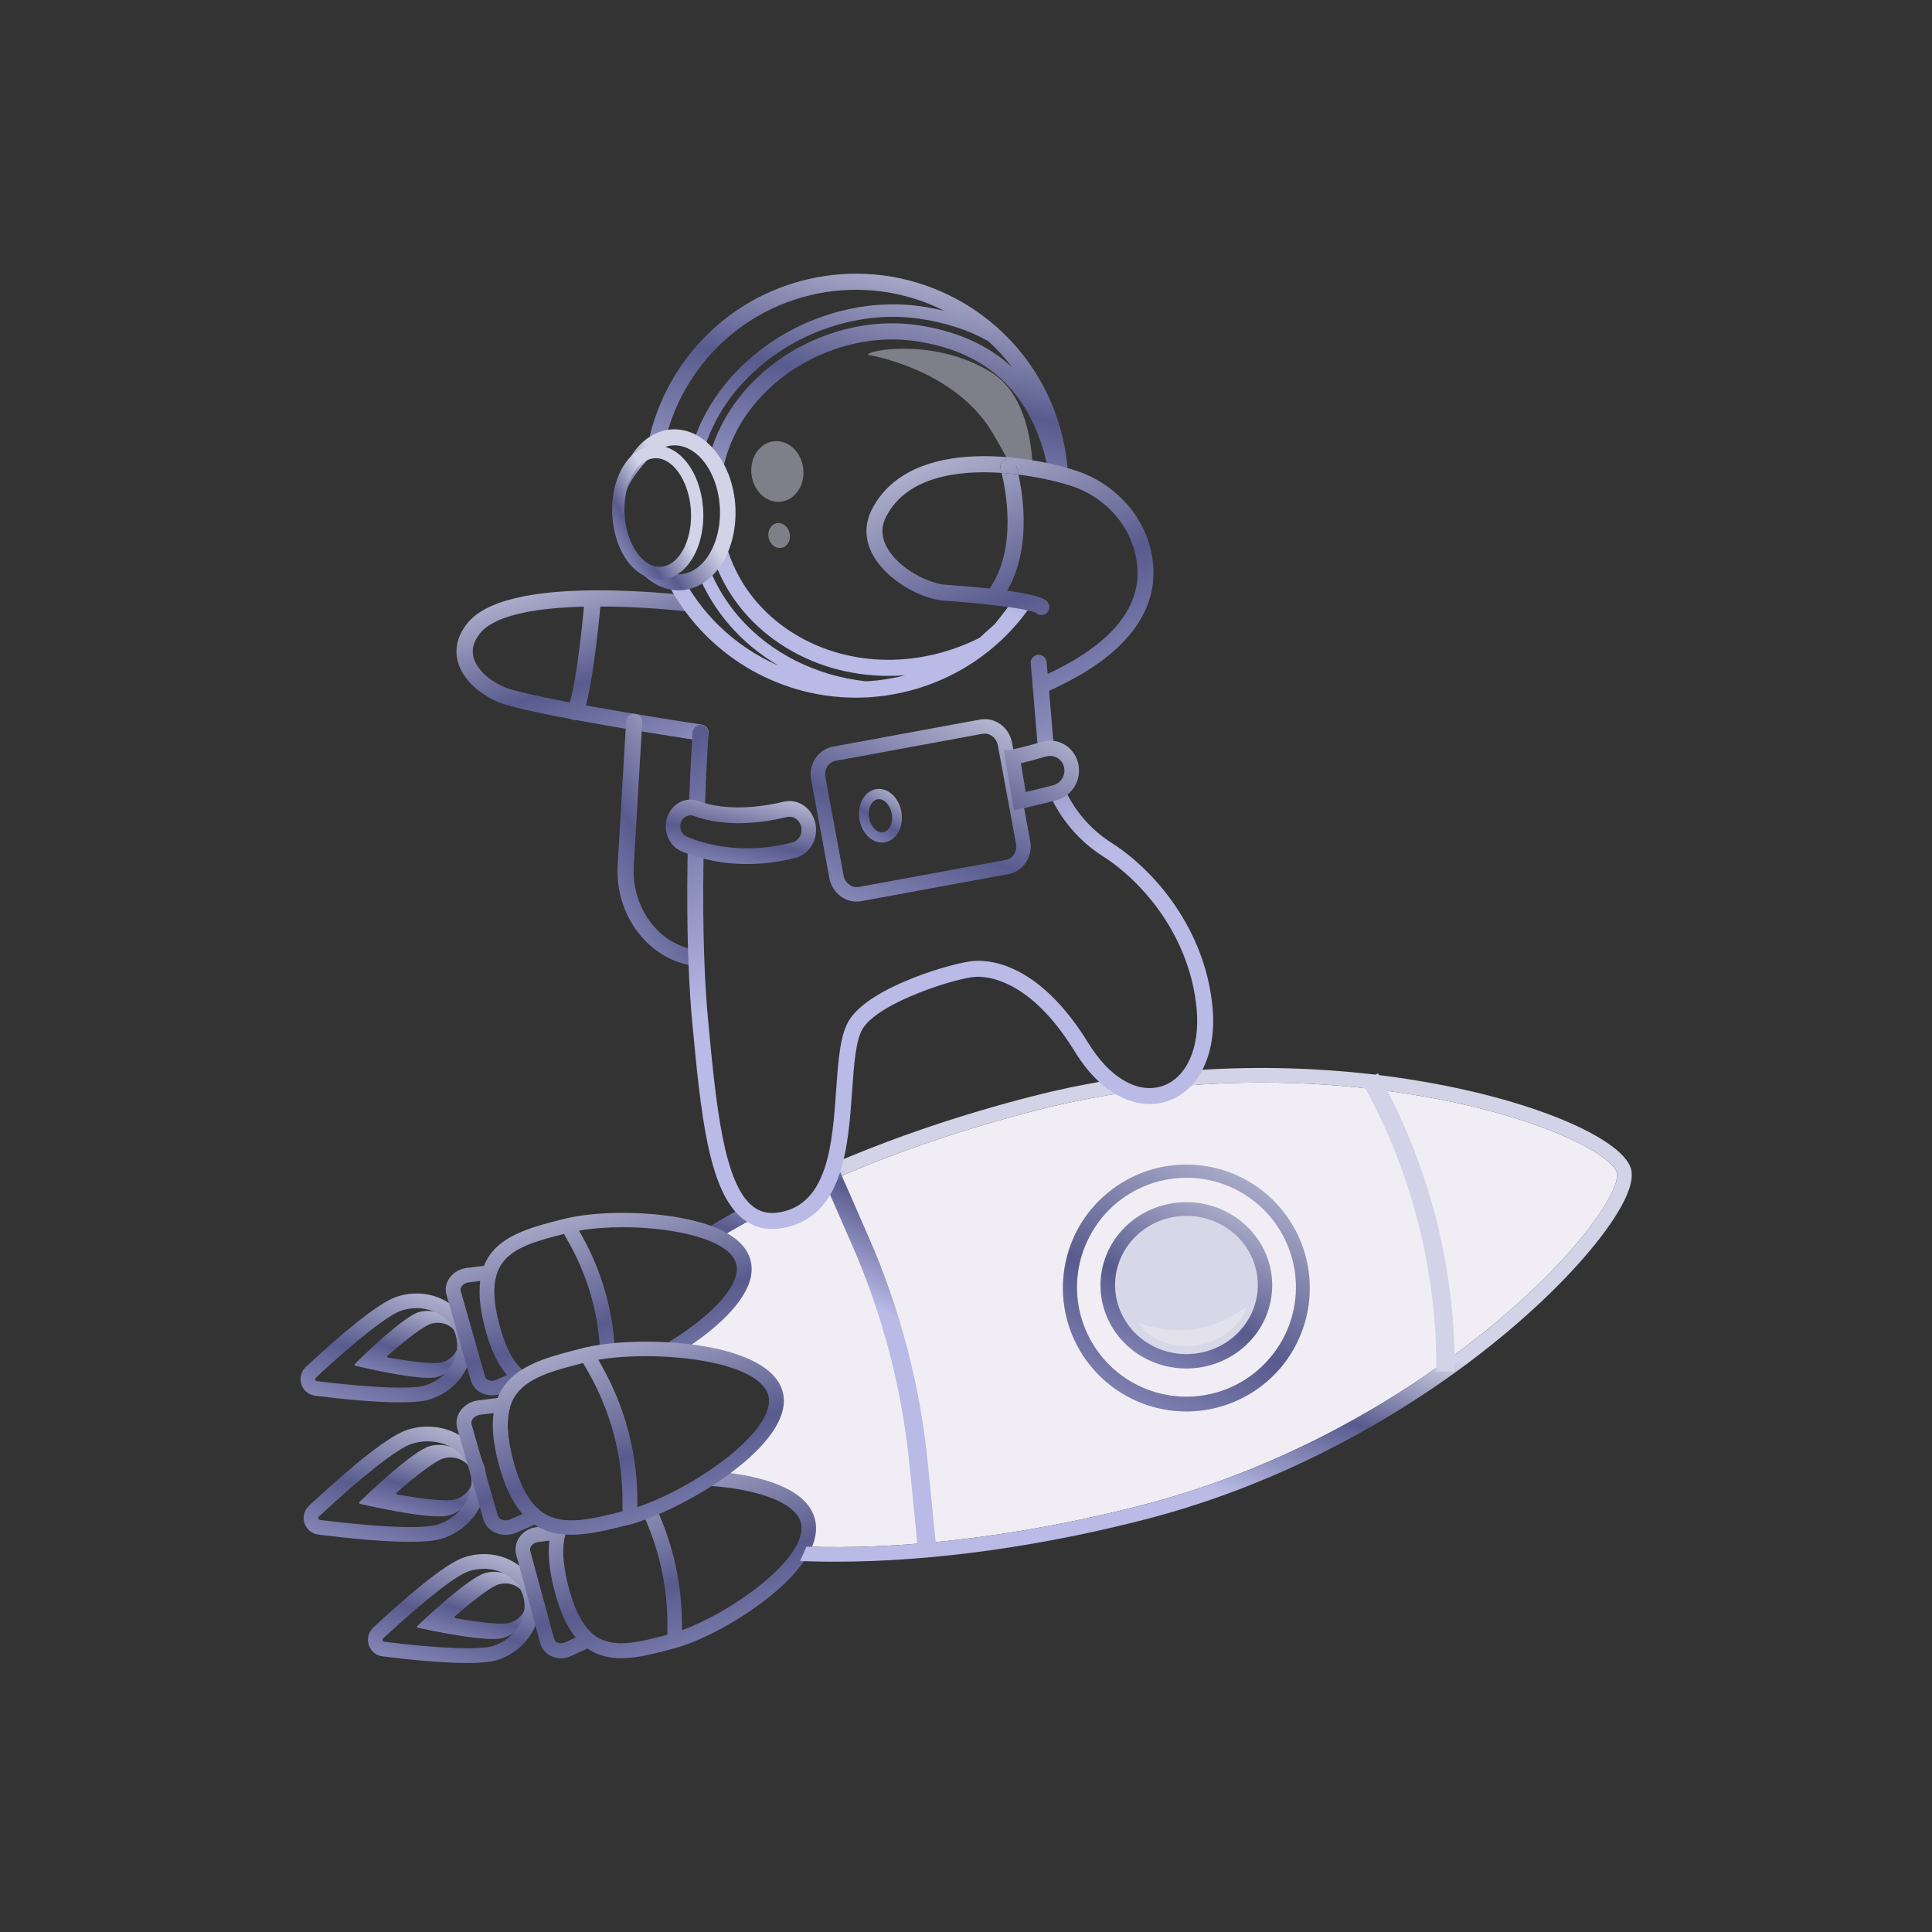 <svg width="300" height="300" viewBox="0 0 300 300" fill="none" xmlns="http://www.w3.org/2000/svg">
<rect x="0" y="0" width="300" height="300" fill="#333333" stroke="none"/>
<path fill-rule="evenodd" clip-rule="evenodd" d="M195.882 168.101C201.378 168.099 206.871 168.404 212.333 169.014C236.219 171.688 250.241 178.963 251.06 182.113C251.84 185.114 242.827 198.406 223.522 212.066C213.587 219.096 197.448 228.575 176.98 233.809C165.987 236.621 155.097 238.539 144.612 239.513C141.486 239.804 138.351 240.011 135.293 240.127C132.054 240.248 128.872 240.265 125.838 240.178C125.633 240.173 125.428 240.167 125.224 240.16V235.565L119.854 232.147L111.032 229.488L116.785 224.17L120.237 217.333L117.552 212.775L109.881 210.116L105.662 208.597L114.867 199.481L114.484 195.303L111.415 192.369C111.984 192.023 112.561 191.679 113.143 191.338C114.323 190.648 115.539 189.961 116.785 189.282L121.772 189.605L125.224 187.326L127.525 183.966C128.313 183.611 129.106 183.262 129.901 182.918C139.553 178.742 150.022 175.198 161.015 172.388C165.892 171.14 170.668 170.218 175.277 169.556L178.541 170.233L183.911 168.586C188.113 168.243 192.122 168.101 195.882 168.101Z" fill="#F0EEF4"/>
<path fill-rule="evenodd" clip-rule="evenodd" d="M77.347 244.107C76.664 244.027 75.972 244.082 75.31 244.27C72.793 244.971 66.107 251.239 64.807 252.473C64.711 252.565 64.755 252.722 64.884 252.751C66.634 253.136 75.59 255.048 78.107 254.347C78.77 254.166 79.392 253.856 79.936 253.433C80.479 253.011 80.934 252.485 81.274 251.886C81.614 251.287 81.832 250.626 81.917 249.942C82.001 249.258 81.95 248.564 81.765 247.9C81.581 247.237 81.267 246.616 80.843 246.073C80.418 245.531 79.891 245.078 79.291 244.741C78.691 244.403 78.03 244.188 77.347 244.107ZM81.577 248.092C81.118 246.439 79.271 245.51 77.451 246.017C75.871 246.457 71.703 250.05 70.636 250.987C70.532 251.078 70.579 251.245 70.715 251.269C72.112 251.519 77.532 252.442 79.113 252.002C80.933 251.496 82.036 249.745 81.577 248.092Z" fill="url(#paint0_linear_933_97858)"/>
<path d="M72.561 258.23C74.554 258.23 76.215 258.094 77.261 257.756C79.557 257.013 81.457 255.497 82.611 253.485C83.787 251.438 84.052 249.126 83.358 246.975C82.665 244.824 81.099 243.105 78.95 242.132C76.839 241.178 74.412 241.062 72.117 241.805C69.056 242.795 62.731 248.286 57.963 252.717C57.601 253.054 57.342 253.488 57.218 253.966C57.093 254.445 57.107 254.949 57.259 255.42C57.411 255.891 57.694 256.309 58.075 256.624C58.456 256.939 58.919 257.139 59.409 257.199C63.658 257.727 68.723 258.23 72.561 258.23ZM75.147 243.606C76.134 243.602 77.111 243.81 78.012 244.215C79.567 244.918 80.695 246.148 81.188 247.678C81.681 249.207 81.485 250.865 80.634 252.347C79.763 253.865 78.316 255.014 76.56 255.583C74.542 256.235 68.235 255.993 59.689 254.933C59.63 254.926 59.574 254.902 59.528 254.863C59.482 254.825 59.448 254.775 59.429 254.718C59.411 254.661 59.409 254.6 59.424 254.542C59.44 254.485 59.471 254.432 59.515 254.392C65.826 248.524 70.8 244.632 72.818 243.978C73.57 243.733 74.356 243.607 75.147 243.606Z" fill="url(#paint1_linear_933_97858)"/>
<path fill-rule="evenodd" clip-rule="evenodd" d="M96.45 257.486C98.992 257.486 101.767 256.744 104.658 255.971C108.874 254.844 114.707 251.715 119.172 248.185C123.151 245.039 127.659 240.355 126.542 235.905C125.426 231.455 119.282 229.619 114.323 228.863C113.367 228.716 112.38 228.601 111.38 228.516L108.731 230.656C116.033 230.91 123.447 232.852 124.359 236.489C124.979 238.962 122.589 242.551 117.801 246.337C114.166 249.21 109.608 251.797 105.892 253.145V252.232C105.883 245.898 104.486 239.66 101.816 233.979L99.634 234.676C102.255 240.126 103.628 246.133 103.637 252.233L103.638 253.838C99.98 254.814 96.811 255.606 94.256 254.88C93.551 254.68 92.723 254.332 91.876 253.563C90.582 252.391 89.24 250.241 88.213 246.151C87.362 242.761 87.262 240.279 87.757 238.406C87.935 237.733 88.19 237.139 88.514 236.61L86.266 235.929C86.125 236.204 85.998 236.493 85.883 236.794L83.218 237.149C82.689 237.214 82.18 237.396 81.726 237.683C81.272 237.968 80.883 238.353 80.585 238.808C80.333 239.188 80.164 239.619 80.091 240.073C80.017 240.526 80.041 240.991 80.159 241.434L83.882 255.137C84.004 255.578 84.218 255.988 84.51 256.337C84.801 256.684 85.162 256.963 85.569 257.151C86.047 257.383 86.57 257.501 87.098 257.5C87.634 257.498 88.164 257.381 88.653 257.155L91.219 255.977C91.963 256.493 92.773 256.874 93.657 257.125C94.568 257.374 95.507 257.495 96.45 257.486ZM85.304 239.219C85.062 241.22 85.263 243.679 86.03 246.735C86.859 250.039 87.96 252.524 89.391 254.268L87.737 255.028C87.547 255.119 87.343 255.168 87.134 255.17C86.926 255.173 86.719 255.13 86.528 255.044C86.417 254.996 86.316 254.923 86.234 254.83C86.152 254.738 86.091 254.628 86.054 254.508L82.331 240.806C82.302 240.684 82.299 240.557 82.322 240.434C82.346 240.311 82.395 240.194 82.466 240.093C82.586 239.918 82.741 239.77 82.92 239.66C83.099 239.551 83.299 239.482 83.506 239.458L85.304 239.219Z" fill="url(#paint2_linear_933_97858)"/>
<path fill-rule="evenodd" clip-rule="evenodd" d="M71.299 207.428C70.527 204.645 67.737 202.992 65.069 203.735C62.663 204.405 56.32 210.583 55.093 211.793C55.001 211.884 55.043 212.038 55.169 212.068C56.844 212.471 65.461 214.482 67.866 213.812C70.535 213.069 72.072 210.211 71.299 207.428ZM71.114 207.62C70.655 205.967 68.808 205.038 66.988 205.544C65.407 205.985 61.24 209.578 60.173 210.514C60.069 210.605 60.115 210.773 60.252 210.797C61.648 211.047 67.069 211.97 68.65 211.53C70.469 211.023 71.573 209.273 71.114 207.62Z" fill="url(#paint3_linear_933_97858)"/>
<path d="M62.096 217.758C64.088 217.758 65.75 217.622 66.796 217.283C69.092 216.541 70.992 215.024 72.146 213.013C73.321 210.965 73.587 208.653 72.893 206.503C72.199 204.352 70.634 202.633 68.484 201.661C66.374 200.706 63.947 200.589 61.651 201.333C58.59 202.323 52.265 207.813 47.498 212.245C47.136 212.582 46.877 213.015 46.752 213.493C46.627 213.972 46.642 214.478 46.794 214.948C46.946 215.419 47.229 215.837 47.609 216.152C47.99 216.467 48.453 216.667 48.944 216.727C53.192 217.254 58.258 217.758 62.096 217.758ZM64.681 203.133C65.669 203.13 66.645 203.338 67.546 203.743C69.101 204.446 70.229 205.675 70.723 207.205C71.216 208.734 71.019 210.393 70.169 211.874C69.297 213.393 67.851 214.542 66.095 215.11C64.077 215.763 57.77 215.52 49.224 214.46C49.164 214.453 49.108 214.429 49.062 214.391C49.016 214.353 48.982 214.303 48.964 214.246C48.946 214.189 48.944 214.128 48.959 214.07C48.974 214.013 49.005 213.96 49.049 213.919C55.361 208.052 60.334 204.159 62.352 203.506C63.104 203.261 63.89 203.135 64.681 203.133Z" fill="url(#paint4_linear_933_97858)"/>
<path fill-rule="evenodd" clip-rule="evenodd" d="M135.38 242.393C133.46 242.464 131.561 242.5 129.698 242.5C128.368 242.5 127.058 242.482 125.773 242.445C125.26 242.431 124.75 242.413 124.243 242.393L125.224 240.16C125.428 240.167 125.633 240.173 125.838 240.178C128.873 240.265 132.054 240.248 135.293 240.127C138.351 240.011 141.486 239.804 144.612 239.513C155.097 238.539 165.988 236.621 176.98 233.809C197.448 228.575 213.587 219.096 223.522 212.066C242.827 198.406 251.84 185.114 251.06 182.113C250.241 178.963 236.219 171.688 212.333 169.014C206.871 168.404 201.378 168.099 195.882 168.101C192.123 168.101 188.113 168.243 183.911 168.586L185.445 166.196C196.119 165.45 205.483 165.963 212.59 166.761C235.288 169.302 251.95 176.458 253.273 181.548C254.168 184.991 249.339 191.315 246.381 194.778C240.954 201.132 233.308 207.927 224.849 213.912C214.758 221.053 198.359 230.684 177.551 236.005C166.441 238.847 155.43 240.786 144.826 241.77C141.658 242.066 138.481 242.275 135.38 242.393ZM161.015 172.388C165.422 171.261 169.745 170.399 173.938 169.755L171.636 167.828C167.987 168.442 164.246 169.219 160.444 170.192C149.333 173.033 138.75 176.616 128.988 180.839L128.293 183.623C128.828 183.385 129.363 183.15 129.901 182.918C139.553 178.742 150.022 175.198 161.015 172.388ZM116.595 189.386C115.415 190.031 114.263 190.683 113.143 191.338C112.561 191.679 111.984 192.023 111.415 192.369L109.498 190.878C110.311 190.377 111.139 189.878 111.981 189.386C112.922 188.835 113.885 188.287 114.868 187.743L116.595 189.386Z" fill="url(#paint5_linear_933_97858)"/>
<path fill-rule="evenodd" clip-rule="evenodd" d="M79.027 215.87L80.585 215.187L81.773 214.667L81.321 213.078L81.433 212.992C81.373 212.944 81.314 212.894 81.254 212.842C79.936 211.703 78.57 209.615 77.526 205.642C76.66 202.349 76.557 199.937 77.061 198.117C78.172 194.11 82.228 192.972 87.572 191.606L88.339 192.97C91.167 198.003 92.808 203.587 93.155 209.311H95.455C95.105 203.204 93.363 197.242 90.347 191.873L89.907 191.092C91.958 190.739 94.316 190.562 96.738 190.562C104.67 190.562 113.318 192.457 114.317 196.256C114.948 198.657 112.516 202.144 107.642 205.822C106.366 206.784 104.978 207.714 103.553 208.572L106.635 209.311C107.466 208.762 108.272 208.196 109.038 207.617C113.088 204.562 117.676 200.012 116.54 195.689C115.403 191.366 109.148 189.582 104.103 188.847C98.635 188.051 92.214 188.192 87.915 189.187C87.893 189.192 87.872 189.197 87.85 189.202C87.718 189.233 87.587 189.266 87.458 189.298C82.115 190.662 76.969 191.974 75.154 196.552L72.441 196.897C71.903 196.961 71.385 197.137 70.923 197.415C70.46 197.693 70.064 198.067 69.761 198.508C69.505 198.877 69.333 199.297 69.258 199.737C69.183 200.177 69.207 200.629 69.328 201.06L73.117 214.371C73.242 214.8 73.46 215.198 73.756 215.536C74.053 215.874 74.421 216.144 74.834 216.327C75.321 216.552 75.853 216.667 76.391 216.667C76.936 216.666 77.476 216.552 77.974 216.332L79.027 215.87ZM72.734 199.14L74.565 198.907C74.319 200.852 74.523 203.241 75.303 206.209C76.147 209.419 77.268 211.833 78.724 213.527L77.04 214.266C76.848 214.353 76.639 214.4 76.427 214.403C76.215 214.406 76.005 214.364 75.811 214.281C75.697 214.234 75.595 214.162 75.511 214.072C75.428 213.983 75.365 213.876 75.328 213.76L71.538 200.449C71.509 200.331 71.506 200.207 71.53 200.088C71.553 199.968 71.603 199.855 71.676 199.757C71.798 199.586 71.956 199.443 72.138 199.337C72.32 199.23 72.524 199.163 72.734 199.14Z" fill="url(#paint6_linear_933_97858)"/>
<path d="M184.199 219.167C185.834 219.166 187.462 218.957 189.046 218.548C193.76 217.32 197.83 214.344 200.428 210.223C203.027 206.102 203.958 201.147 203.034 196.364C202.11 191.581 199.399 187.329 195.453 184.473C191.507 181.617 186.621 180.371 181.788 180.987C176.957 181.604 172.54 184.038 169.438 187.794C166.336 191.55 164.78 196.346 165.087 201.208C165.394 206.07 167.541 210.632 171.091 213.968C174.641 217.304 179.328 219.162 184.199 219.167ZM184.262 182.871C188.398 182.879 192.39 184.394 195.49 187.133C198.59 189.872 200.585 193.647 201.102 197.752C201.619 201.856 200.622 206.007 198.298 209.43C195.974 212.852 192.482 215.309 188.477 216.342C186.315 216.9 184.064 217.027 181.853 216.715C179.642 216.403 177.514 215.658 175.591 214.523C173.667 213.389 171.987 211.887 170.644 210.102C169.302 208.318 168.324 206.287 167.767 204.125C167.209 201.962 167.082 199.712 167.395 197.501C167.707 195.29 168.452 193.162 169.587 191.239C170.722 189.316 172.225 187.636 174.01 186.293C175.794 184.951 177.826 183.973 179.988 183.417C181.384 183.055 182.82 182.872 184.262 182.871Z" fill="url(#paint7_linear_933_97858)"/>
<path d="M184.199 219.167C185.834 219.166 187.462 218.957 189.046 218.548C193.76 217.32 197.83 214.344 200.428 210.223C203.027 206.102 203.958 201.147 203.034 196.364C202.11 191.581 199.399 187.329 195.453 184.473C191.507 181.617 186.621 180.371 181.788 180.987C176.957 181.604 172.54 184.038 169.438 187.794C166.336 191.55 164.78 196.346 165.087 201.208C165.394 206.07 167.541 210.632 171.091 213.968C174.641 217.304 179.328 219.162 184.199 219.167ZM184.262 182.871C188.398 182.879 192.39 184.394 195.49 187.133C198.59 189.872 200.585 193.647 201.102 197.752C201.619 201.856 200.622 206.007 198.298 209.43C195.974 212.852 192.482 215.309 188.477 216.342C186.315 216.9 184.064 217.027 181.853 216.715C179.642 216.403 177.514 215.658 175.591 214.523C173.667 213.389 171.987 211.887 170.644 210.102C169.302 208.318 168.324 206.287 167.767 204.125C167.209 201.962 167.082 199.712 167.395 197.501C167.707 195.29 168.452 193.162 169.587 191.239C170.722 189.316 172.225 187.636 174.01 186.293C175.794 184.951 177.826 183.973 179.988 183.417C181.384 183.055 182.82 182.872 184.262 182.871Z" fill="url(#paint8_linear_933_97858)"/>
<path opacity="0.7" d="M194.343 206.774C192.579 209.156 190.002 210.806 187.101 211.412C184.2 212.018 181.177 211.536 178.609 210.058C176.04 208.581 174.103 206.211 173.167 203.399C172.232 200.588 172.362 197.53 173.532 194.808C174.704 192.085 176.835 189.888 179.52 188.635C182.205 187.381 185.257 187.158 188.097 188.008C190.936 188.857 193.363 190.721 194.918 193.243C196.473 195.766 197.047 198.773 196.53 201.691C196.204 203.531 195.455 205.272 194.343 206.774Z" fill="#CCCEE2"/>
<path d="M184.201 212.5C184.875 212.5 185.548 212.451 186.215 212.354C189.624 211.853 192.701 210.092 194.799 207.44C196.897 204.788 197.852 201.452 197.464 198.132C197.077 194.812 195.377 191.767 192.72 189.636C190.064 187.504 186.659 186.453 183.22 186.703C179.781 186.953 176.575 188.483 174.277 190.973C171.978 193.463 170.764 196.72 170.891 200.059C171.018 203.398 172.476 206.559 174.958 208.878C177.439 211.198 180.753 212.497 184.201 212.5ZM184.244 188.798C186.295 188.798 188.305 189.35 190.051 190.393C191.797 191.434 193.209 192.926 194.132 194.7C195.054 196.474 195.45 198.462 195.275 200.442C195.1 202.421 194.362 204.314 193.141 205.911C192.016 207.386 190.52 208.558 188.796 209.313C187.071 210.069 185.175 210.385 183.288 210.229C181.403 210.074 179.588 209.453 178.02 208.426C176.452 207.399 175.182 205.999 174.33 204.362C173.478 202.723 173.074 200.902 173.156 199.069C173.238 197.238 173.803 195.456 174.797 193.895C175.791 192.334 177.181 191.047 178.835 190.154C180.488 189.262 182.351 188.795 184.244 188.798Z" fill="url(#paint9_linear_933_97858)"/>
<g opacity="0.42">
<path d="M193.597 202.873C192.226 203.827 190.933 204.609 189.585 205.192C186.948 206.356 184.048 206.79 181.187 206.449C179.727 206.287 178.263 205.922 176.672 205.415C177.632 206.792 179.084 207.809 180.701 208.411C182.347 209.009 184.117 209.187 185.85 208.926C187.582 208.665 189.222 207.975 190.621 206.917C191.989 205.867 193.08 204.469 193.597 202.873Z" fill="#F0EEF4"/>
</g>
<path d="M225.882 212.969L225.883 212.319C225.893 196.345 221.796 180.632 213.977 166.667L211.481 168.043C219.063 181.586 223.038 196.824 223.027 212.316L223.026 212.966L225.882 212.969ZM142.553 240.833L145.395 240.556L144.072 227.2C142.874 215.079 139.769 203.219 134.87 192.052L130.168 181.324L127.549 182.453L132.252 193.181C137.032 204.078 140.061 215.65 141.23 227.478L142.553 240.833Z" fill="url(#paint10_linear_933_97858)"/>
<path d="M97.105 130C97.752 124.686 98.15 119.133 98.382 115C98.012 117.825 97.564 120.783 97.034 123.631C96.555 126.219 96.647 128.305 97.105 130Z" fill="white"/>
<path d="M97.272 130.833L97.388 129.643C97.907 124.305 98.215 118.744 98.382 115.02L98.011 115C97.692 118.038 97.34 120.866 96.963 123.404C96.615 125.763 96.634 127.868 97.02 129.659L97.272 130.833ZM97.703 120.794C97.561 123.099 97.382 125.608 97.157 128.11C97.023 126.705 97.082 125.143 97.332 123.443C97.459 122.593 97.582 121.709 97.703 120.794Z" fill="url(#paint11_linear_933_97858)"/>
<path d="M91.716 93.333C91.716 93.333 90.704 106.552 89.216 110.833L91.716 93.333Z" fill="white"/>
<path fill-rule="evenodd" clip-rule="evenodd" d="M109.645 114.665C109.412 114.88 109.105 114.999 108.787 115C108.723 115 108.659 114.995 108.596 114.986C107.668 114.847 85.778 111.557 78.507 109.425C75.729 108.61 72.257 106.289 71.201 103.117C70.721 101.676 70.545 99.433 72.439 96.941C75.202 93.302 82.53 91.53 94.213 91.675C99.006 91.734 103.594 92.112 106.688 92.432L108.244 95.112C98.703 93.967 78.724 92.832 74.459 98.448C73.452 99.772 73.172 101.043 73.601 102.332C74.331 104.522 77.043 106.383 79.224 107.022C86.328 109.106 108.748 112.475 108.973 112.508C109.289 112.556 109.574 112.719 109.773 112.966C109.972 113.213 110.069 113.525 110.045 113.84C110.022 114.155 109.879 114.45 109.645 114.665Z" fill="url(#paint12_linear_933_97858)"/>
<path d="M89.343 111.828C89.6 111.828 89.852 111.75 90.064 111.604C90.276 111.458 90.438 111.251 90.528 111.012C92.189 106.583 93.278 93.577 93.324 93.025C93.351 92.694 93.244 92.366 93.028 92.113C92.811 91.86 92.501 91.703 92.168 91.676C91.833 91.648 91.502 91.754 91.247 91.968C90.991 92.183 90.832 92.49 90.804 92.821C90.793 92.953 89.698 106.032 88.157 110.138C88.087 110.328 88.063 110.532 88.089 110.732C88.114 110.933 88.188 111.124 88.305 111.29C88.422 111.456 88.577 111.592 88.757 111.685C88.938 111.779 89.138 111.828 89.343 111.828Z" fill="url(#paint13_linear_933_97858)"/>
<path d="M107.963 150C108.281 150 108.587 149.879 108.818 149.662C109.05 149.445 109.191 149.148 109.213 148.832C109.234 148.515 109.135 148.202 108.935 147.956C108.735 147.709 108.448 147.547 108.134 147.504C102.298 146.695 98.028 140.947 98.413 134.418L99.727 112.16C99.746 111.828 99.632 111.502 99.412 111.254C99.191 111.006 98.88 110.855 98.548 110.836C98.217 110.816 97.891 110.929 97.642 111.15C97.394 111.37 97.243 111.681 97.223 112.012L95.911 134.271C95.449 142.097 100.667 149 107.789 149.988C107.848 149.996 107.905 150 107.963 150Z" fill="url(#paint14_linear_933_97858)"/>
<path fill-rule="evenodd" clip-rule="evenodd" d="M136.36 108.149C135.206 108.272 134.047 108.333 132.886 108.333C132.572 108.333 132.258 108.329 131.944 108.32C130.193 108.27 128.45 108.079 126.73 107.75C126.115 107.631 125.495 107.493 124.883 107.341C119.203 105.907 114.008 102.989 109.831 98.888C107.087 96.195 104.847 93.055 103.199 89.618L105.819 89.273C107.302 92.163 109.245 94.81 111.584 97.106C114.287 99.761 117.453 101.878 120.91 103.364C118.074 101.708 115.529 99.634 113.397 97.201C111.195 94.687 109.488 91.887 108.295 88.862L110.08 88.092C111.193 90.937 112.792 93.567 114.858 95.926C119.667 101.415 126.737 104.954 134.469 105.793C135.012 105.765 135.554 105.722 136.095 105.664C137.612 105.504 139.116 105.231 140.592 104.847C139.713 104.917 138.837 104.952 137.962 104.952C131.937 104.952 126.058 103.272 121.082 99.942C116.195 96.67 112.709 92.173 110.853 86.931L112.748 84.612C114.27 89.993 117.604 94.605 122.476 97.866C130.932 103.526 142.257 103.979 152.068 99.061L154.442 96.931C154.718 96.597 156.007 95.022 157.537 92.864L157.787 92.967L158.024 93.118L159.712 94.089L159.729 94.1L159.949 94.24C159.773 94.492 159.594 94.742 159.411 94.989C157.742 97.246 155.796 99.271 153.627 101.02L153.494 101.141L153.448 101.164C151.326 102.852 148.994 104.277 146.502 105.402C145.426 105.887 144.325 106.313 143.203 106.681C142.689 106.85 142.14 107.015 141.517 107.187C139.827 107.643 138.102 107.965 136.36 108.149ZM165.814 73.361C165.673 71.178 165.312 68.991 164.727 66.829C162.904 60.084 158.978 54.095 153.517 49.729C152.941 49.267 152.332 48.815 151.711 48.384C147.806 45.68 143.365 43.846 138.688 43.007C137.673 42.826 136.634 42.692 135.599 42.609C135.196 42.573 134.797 42.548 134.422 42.534C131.018 42.379 127.61 42.754 124.321 43.645C112.296 46.893 103.621 56.423 100.882 67.74L103.525 67.504C106.267 57.408 114.152 48.98 124.973 46.058C128.016 45.233 131.168 44.887 134.317 45.031C134.662 45.044 135.019 45.066 135.389 45.099C136.353 45.177 137.312 45.3 138.249 45.467C141.177 45.992 144.003 46.939 146.644 48.272C145.47 47.984 144.253 47.749 142.997 47.567C134.302 46.306 124.808 48.977 117.606 54.713C112.908 58.454 109.533 63.168 107.744 68.38L109.25 70.043C110.813 64.768 114.102 59.981 118.816 56.228C125.607 50.819 134.541 48.298 142.718 49.484C146.79 50.075 150.399 51.247 153.469 52.975C154.839 54.226 156.087 55.595 157.199 57.063C153.434 53.565 148.508 51.365 142.442 50.486C134.6 49.347 126.046 51.755 119.556 56.923C114.744 60.755 111.47 65.721 110.08 71.194L112.028 74.265C112.829 68.359 116.024 62.932 121.116 58.877C127.075 54.131 134.912 51.919 142.083 52.959C152.559 54.478 159.139 60.088 162.052 70.043C162.329 70.987 162.572 71.97 162.782 72.993L163.281 73.034L163.566 73.073L165.371 73.197C165.447 73.594 165.517 73.996 165.583 74.403C165.571 74.015 165.551 73.626 165.524 73.237L165.814 73.361Z" fill="url(#paint15_linear_933_97858)"/>
<path d="M105.37 91.667C107.301 91.667 109.119 90.868 110.645 89.343C112.945 87.045 114.246 83.448 114.215 79.474C114.162 72.615 110.032 66.873 105.008 66.673C102.977 66.59 101.052 67.393 99.453 68.99C97.153 71.288 95.852 74.886 95.882 78.86C95.936 85.718 100.067 91.461 105.09 91.661C105.183 91.665 105.277 91.667 105.37 91.667ZM104.735 69.154C104.795 69.154 104.855 69.155 104.915 69.157C108.669 69.307 111.758 73.944 111.802 79.494C111.827 82.743 110.766 85.758 108.964 87.558C107.85 88.671 106.542 89.229 105.183 89.177C101.429 89.027 96.399 86.396 96.399 79.474C96.373 76.224 99.332 72.576 101.134 70.775C102.198 69.712 103.44 69.154 104.735 69.154Z" fill="url(#paint16_linear_933_97858)"/>
<path d="M102.439 90C103.847 90 105.181 89.407 106.311 88.274C108.168 86.413 109.253 83.27 109.214 79.868C109.147 74.061 106.009 69.363 102.068 69.172C100.572 69.102 99.149 69.695 97.953 70.892C96.097 72.754 95.011 75.896 95.05 79.299C95.117 85.106 98.256 89.804 102.196 89.994C102.277 89.998 102.358 90 102.439 90ZM101.83 71.147C101.879 71.147 101.929 71.148 101.98 71.15C104.814 71.287 107.253 75.29 107.306 79.891C107.338 82.759 106.471 85.36 104.984 86.85C104.422 87.414 103.492 88.073 102.285 88.016C99.45 87.879 97.012 83.877 96.958 79.275C96.926 76.408 97.793 73.806 99.28 72.317C99.819 71.776 100.692 71.147 101.83 71.147Z" fill="url(#paint17_linear_933_97858)"/>
<g opacity="0.7">
<path opacity="0.7" d="M116.693 73.698C116.38 71.11 117.925 68.793 120.143 68.525C122.36 68.256 124.412 70.137 124.724 72.725C125.037 75.314 123.492 77.63 121.274 77.899C119.057 78.167 117.005 76.287 116.693 73.698Z" fill="#CCCEE2"/>
</g>
<g opacity="0.7">
<path opacity="0.7" d="M119.348 83.498C119.129 82.444 119.684 81.437 120.588 81.249C121.49 81.061 122.4 81.763 122.618 82.818C122.837 83.872 122.283 84.879 121.379 85.067C120.476 85.255 119.567 84.552 119.348 83.498Z" fill="#CCCEE2"/>
</g>
<g opacity="0.7">
<path opacity="0.7" fill-rule="evenodd" clip-rule="evenodd" d="M153.877 57.79C158.669 60.763 160.062 67.144 160.348 72.264H156.912C156.133 70.725 155.186 68.988 154.045 67.088C148.096 57.19 134.803 55.106 134.803 55.106C134.465 54.373 145.196 52.406 153.877 57.79Z" fill="#CCCEE2"/>
</g>
<path fill-rule="evenodd" clip-rule="evenodd" d="M119.914 190.832C120.457 190.831 120.998 190.782 121.532 190.685C130.941 189.013 131.705 178.126 132.318 169.378C132.608 165.261 132.881 161.371 134.014 159.642C136.708 155.534 148.461 151.871 151.445 151.683C153.324 151.567 159.997 152.055 166.906 163.306C171.585 170.924 177.376 172.277 181.233 171.003C186.149 169.38 188.921 163.712 188.294 156.565C187.217 144.272 179.176 135.051 172.618 130.889C169.268 128.764 166.677 125.674 165.145 122.117L162.938 123.26C164.674 127.202 167.566 130.622 171.288 132.983C177.368 136.842 184.823 145.39 185.823 156.782C186.345 162.741 184.238 167.398 180.455 168.647C176.684 169.894 172.302 167.349 169.021 162.008C161.595 149.918 154.148 149.027 151.289 149.208C148.298 149.396 135.358 153.069 131.939 158.282C130.451 160.552 130.169 164.562 129.843 169.205C129.261 177.503 128.601 186.909 121.098 188.242C119.466 188.533 118.113 188.248 116.963 187.373C112.348 183.862 111.184 171.502 109.953 158.419C109.16 150.001 109.103 140.02 109.276 131.642L106.811 130.889C106.619 139.484 106.658 149.894 107.483 158.652C108.822 172.884 109.979 185.177 115.461 189.347C116.737 190.327 118.305 190.851 119.914 190.832ZM161.169 116.292C160.514 108.132 160.076 103.327 160.049 103.034L160.048 103.021C160.018 102.693 160.119 102.367 160.329 102.114C160.54 101.861 160.843 101.702 161.17 101.672C161.498 101.642 161.823 101.743 162.077 101.953C162.329 102.164 162.488 102.466 162.518 102.793C162.523 102.842 162.968 107.696 163.643 116.093L161.169 116.292ZM106.978 125.165L109.42 126.308C109.662 119.081 110.012 113.996 110.02 113.882C110.043 113.553 109.934 113.229 109.718 112.982C109.503 112.733 109.198 112.581 108.869 112.557C108.541 112.535 108.217 112.642 107.968 112.858C107.72 113.074 107.568 113.38 107.545 113.707C107.537 113.817 107.218 118.45 106.978 125.165Z" fill="url(#paint18_linear_933_97858)"/>
<path fill-rule="evenodd" clip-rule="evenodd" d="M162.091 107.624C161.936 107.692 161.768 107.726 161.6 107.726C161.314 107.726 161.038 107.627 160.816 107.447C160.594 107.267 160.442 107.017 160.384 106.737C160.327 106.457 160.367 106.167 160.498 105.913C160.63 105.66 160.845 105.46 161.108 105.347C172.68 100.352 177.828 94.047 176.408 86.607C175.261 80.604 170.688 76.987 166.789 75.604C165.173 75.03 161.933 74.171 158.143 73.692C157.948 72.814 157.788 72.264 157.758 72.162C157.711 72.006 157.633 71.86 157.531 71.734C157.428 71.608 157.301 71.503 157.158 71.425C157.014 71.348 156.857 71.3 156.695 71.283C156.533 71.267 156.369 71.282 156.213 71.329C156.057 71.376 155.912 71.453 155.785 71.555C155.659 71.658 155.554 71.785 155.477 71.928C155.399 72.072 155.351 72.229 155.334 72.391C155.318 72.553 155.333 72.717 155.38 72.873C155.386 72.891 155.443 73.089 155.528 73.434C148.633 72.955 140.808 74.059 137.613 80.193C136.788 81.777 136.836 83.411 137.753 85.05C139.599 88.347 144.258 90.619 146.786 90.797C149.529 90.991 151.788 91.19 153.65 91.389C158.037 85.162 156.116 75.807 155.528 73.434C156.419 73.496 157.295 73.584 158.143 73.692C158.89 77.07 160.135 85.315 156.387 91.717C161.744 92.445 162.347 93.122 162.624 93.434C162.837 93.673 162.949 93.985 162.938 94.305C162.925 94.625 162.79 94.927 162.56 95.15C162.33 95.372 162.023 95.497 161.703 95.499C161.383 95.501 161.075 95.378 160.843 95.158C160.278 94.834 157.951 94.386 154.167 93.952C154.102 93.95 154.037 93.942 153.973 93.931C151.919 93.699 149.449 93.472 146.611 93.272C143.043 93.021 137.761 90.143 135.588 86.262C134.255 83.881 134.194 81.386 135.413 79.048C141.586 67.191 161.226 70.998 167.619 73.266C172.165 74.879 177.502 79.109 178.844 86.142C179.992 92.148 178.016 100.751 162.091 107.624Z" fill="url(#paint19_linear_933_97858)"/>
<path d="M157.758 72.162C157.711 72.006 157.633 71.86 157.531 71.734C157.428 71.608 157.301 71.503 157.158 71.425C157.014 71.348 156.857 71.3 156.695 71.283C156.533 71.267 156.369 71.282 156.213 71.329C156.057 71.376 155.912 71.453 155.785 71.555C155.659 71.658 155.554 71.785 155.477 71.928C155.399 72.072 155.351 72.229 155.334 72.391C155.318 72.553 155.333 72.717 155.38 72.873C155.386 72.891 155.443 73.089 155.528 73.434C156.419 73.496 157.295 73.584 158.143 73.692C157.948 72.814 157.788 72.264 157.758 72.162Z" fill="url(#paint20_linear_933_97858)"/>
<path d="M132.936 139.167C133.127 139.167 133.317 139.149 133.504 139.114L156.541 134.865C158.332 134.535 159.504 132.719 159.153 130.818L156.311 115.4C155.96 113.5 154.219 112.223 152.428 112.552L129.39 116.802C127.599 117.132 126.427 118.948 126.778 120.848L129.62 136.266C129.782 137.169 130.282 137.977 131.019 138.523C131.573 138.937 132.244 139.163 132.936 139.167ZM152.994 112.823C154.419 112.823 155.708 113.916 155.993 115.459L158.836 130.878C159.153 132.603 158.098 134.249 156.483 134.548L133.445 138.797C133.056 138.866 132.657 138.854 132.273 138.763C131.888 138.67 131.526 138.5 131.211 138.262C130.54 137.765 130.084 137.03 129.938 136.208L127.096 120.789C126.778 119.064 127.833 117.418 129.448 117.119L152.486 112.87C152.653 112.839 152.823 112.823 152.994 112.823Z" fill="url(#paint21_linear_933_97858)"/>
<path d="M116.025 134.167C118.547 134.161 121.061 133.839 123.515 133.207C124.577 132.943 125.501 132.233 126.082 131.233C126.662 130.233 126.854 129.023 126.615 127.871C126.375 126.718 125.723 125.714 124.803 125.081C123.882 124.448 122.767 124.235 121.703 124.491C118.77 125.194 113.147 126.116 108.437 124.387C107.492 124.039 106.459 124.106 105.558 124.573C104.657 125.038 103.961 125.868 103.617 126.884C103.272 127.899 103.308 129.021 103.716 130.008C104.123 130.996 104.871 131.772 105.799 132.17C107.848 133.041 111.393 134.167 116.025 134.167ZM122.598 126.824C123.031 126.826 123.45 126.99 123.783 127.288C124.117 127.587 124.345 128.001 124.427 128.461C124.521 128.98 124.424 129.518 124.157 129.96C123.891 130.403 123.476 130.715 123.001 130.832C115.28 132.796 109.424 131.09 106.621 129.898C106.24 129.733 105.934 129.412 105.767 129.005C105.602 128.598 105.588 128.138 105.731 127.721C105.873 127.303 106.161 126.963 106.532 126.773C106.902 126.581 107.327 126.554 107.715 126.698C112.68 128.522 118.327 127.8 122.19 126.873C122.324 126.841 122.461 126.824 122.598 126.824Z" fill="url(#paint22_linear_933_97858)"/>
<path d="M133.013 140C133.261 140 133.509 139.978 133.753 139.932L156.608 135.723C158.907 135.3 160.415 133 159.972 130.597L157.151 115.326C156.708 112.923 154.478 111.31 152.178 111.734L129.323 115.943C127.024 116.367 125.516 118.667 125.96 121.07L128.78 136.34C128.984 137.475 129.615 138.489 130.543 139.174C131.257 139.707 132.123 139.997 133.013 140ZM152.915 113.909C153.873 113.909 154.747 114.667 154.943 115.733L157.763 131.003C157.983 132.191 157.282 133.319 156.201 133.519L133.346 137.728C133.089 137.772 132.826 137.763 132.573 137.702C132.319 137.64 132.082 137.527 131.874 137.368C131.406 137.021 131.089 136.508 130.988 135.934L128.168 120.663C127.948 119.476 128.649 118.347 129.73 118.148L152.585 113.939C152.694 113.919 152.804 113.909 152.915 113.909Z" fill="url(#paint23_linear_933_97858)"/>
<path d="M157.444 125.833L158.593 125.577C158.621 125.571 161.402 124.948 164.073 124.241C164.667 124.088 165.225 123.811 165.716 123.427C166.206 123.043 166.618 122.561 166.929 122.008C167.228 121.48 167.425 120.895 167.506 120.288C167.588 119.68 167.553 119.061 167.403 118.468C167.253 117.874 166.993 117.318 166.636 116.832C166.279 116.346 165.833 115.939 165.324 115.637C164.795 115.318 164.21 115.113 163.604 115.036C162.998 114.958 162.383 115.008 161.797 115.183C158.578 116.123 157.471 116.328 157.098 116.368L155.883 116.493L157.444 125.833ZM163.052 117.38C163.454 117.379 163.849 117.489 164.198 117.699C164.447 117.846 164.664 118.043 164.839 118.28C165.013 118.517 165.14 118.788 165.213 119.077C165.286 119.366 165.302 119.668 165.262 119.963C165.221 120.26 165.124 120.544 164.977 120.8C164.818 121.082 164.608 121.328 164.357 121.523C164.107 121.718 163.822 121.858 163.518 121.935C161.937 122.353 160.316 122.743 159.268 122.988L158.521 118.517C159.269 118.347 160.465 118.04 162.403 117.473C162.615 117.412 162.833 117.38 163.052 117.38Z" fill="url(#paint24_linear_933_97858)"/>
<path d="M136.955 130.833C137.132 130.833 137.307 130.816 137.48 130.781C138.381 130.598 139.132 129.975 139.596 129.027C140.027 128.144 140.156 127.072 139.958 126.008C139.537 123.739 137.74 122.19 135.95 122.553C134.162 122.916 133.05 125.057 133.472 127.325C133.852 129.372 135.352 130.833 136.955 130.833ZM136.477 124.089C137.352 124.089 138.229 125.041 138.466 126.311C138.599 127.028 138.519 127.736 138.242 128.304C137.996 128.807 137.622 129.133 137.189 129.22C136.242 129.412 135.222 128.407 134.964 127.022C134.707 125.638 135.291 124.306 136.24 124.113C136.318 124.098 136.397 124.089 136.477 124.089Z" fill="url(#paint25_linear_933_97858)"/>
<path d="M88.648 237.5C91.24 237.5 94.112 236.753 97.137 235.967C105.955 233.676 121.726 223.347 119.903 216.289C118.792 211.983 111.74 210.319 107.636 209.71C101.782 208.842 94.887 209.027 90.479 210.173C86.33 211.251 82.411 212.269 80.031 214.609C77.392 217.205 76.873 221.166 78.398 227.074C80.51 235.254 84.155 237.5 88.648 237.5ZM99.971 209.487C102.52 209.483 105.066 209.663 107.588 210.027C111.615 210.625 118.528 212.243 119.594 216.369C121.338 223.129 105.547 233.45 97.057 235.657C88.62 237.848 81.957 239.58 78.708 226.994C77.215 221.207 77.706 217.345 80.255 214.839C82.574 212.559 86.453 211.551 90.559 210.484C93.093 209.826 96.457 209.487 99.971 209.487Z" fill="url(#paint26_linear_933_97858)"/>
<path fill-rule="evenodd" clip-rule="evenodd" d="M73.481 228.467C72.657 225.497 69.632 223.746 66.725 224.556C64.096 225.287 57.125 231.964 55.813 233.237C55.719 233.328 55.763 233.485 55.89 233.514C57.67 233.926 67.081 236.041 69.709 235.309C72.617 234.499 74.305 231.436 73.481 228.467ZM73.283 228.671C72.793 226.907 70.822 225.916 68.88 226.457C67.186 226.928 62.705 230.797 61.592 231.773C61.488 231.865 61.535 232.033 61.671 232.057C63.128 232.319 68.959 233.316 70.653 232.843C72.595 232.302 73.773 230.435 73.283 228.671Z" fill="url(#paint27_linear_933_97858)"/>
<path d="M63.658 239.414C65.777 239.414 67.541 239.27 68.652 238.91C73.712 237.272 76.609 232.155 75.109 227.502C73.608 222.85 68.269 220.397 63.209 222.035C59.927 223.097 53.114 229.024 47.977 233.81C47.616 234.146 47.358 234.579 47.233 235.057C47.109 235.535 47.123 236.039 47.275 236.509C47.427 236.979 47.709 237.396 48.089 237.711C48.469 238.026 48.931 238.226 49.421 238.287C54.026 238.862 59.518 239.414 63.658 239.414ZM66.409 223.81C69.388 223.81 72.065 225.497 72.939 228.205C74.052 231.658 71.815 235.486 67.951 236.737C65.766 237.443 58.945 237.176 49.703 236.02C49.645 236.012 49.589 235.989 49.543 235.951C49.498 235.913 49.464 235.863 49.445 235.807C49.427 235.75 49.425 235.69 49.44 235.632C49.455 235.575 49.486 235.522 49.53 235.482C56.35 229.13 61.725 224.915 63.91 224.208C64.717 223.946 65.56 223.812 66.409 223.81Z" fill="url(#paint28_linear_933_97858)"/>
<path d="M88.709 238.316C91.507 238.316 94.56 237.543 97.677 236.755C105.606 234.75 123.719 224.343 121.534 216.104C120.59 212.547 115.871 209.981 108.246 208.88C102.176 208.003 95.007 208.195 90.41 209.358C86.061 210.458 81.952 211.498 79.343 213.993C76.38 216.829 75.768 221.045 77.417 227.262C79.726 235.967 83.83 238.315 88.709 238.316ZM100.297 210.584C102.843 210.581 105.387 210.757 107.908 211.111C114.461 212.057 118.612 214.083 119.298 216.67C120.813 222.381 106.15 232.283 97.097 234.572C91.354 236.024 86.903 237.15 83.664 234.392C82.016 232.988 80.683 230.579 79.653 226.696C78.652 222.924 78.682 220.408 79.149 218.672C79.553 217.169 80.285 216.25 80.96 215.604C83.128 213.529 86.771 212.608 90.989 211.542C93.489 210.909 96.817 210.584 100.297 210.584Z" fill="url(#paint29_linear_933_97858)"/>
<path fill-rule="evenodd" clip-rule="evenodd" d="M80.177 237.983C79.652 238.213 79.084 238.332 78.509 238.333C77.943 238.335 77.384 238.214 76.871 237.98C75.967 237.565 75.328 236.843 75.07 235.945L71.002 221.781C70.744 220.883 70.906 219.941 71.457 219.128C71.776 218.666 72.193 218.277 72.68 217.987C73.167 217.697 73.712 217.513 74.279 217.446L78.64 216.898L79.149 218.672C78.682 220.408 78.652 222.924 79.653 226.696C80.683 230.579 82.016 232.988 83.664 234.392L84.194 236.238L80.177 237.983ZM79.238 235.923L81.431 234.97L76.955 219.383L74.574 219.683C74.337 219.709 74.108 219.784 73.903 219.903C73.698 220.022 73.52 220.182 73.383 220.373C73.299 220.487 73.241 220.617 73.214 220.755C73.187 220.893 73.191 221.035 73.225 221.172L77.294 235.337C77.337 235.471 77.409 235.594 77.506 235.698C77.603 235.802 77.721 235.884 77.854 235.939C78.073 236.032 78.309 236.078 78.548 236.076C78.787 236.073 79.022 236.021 79.238 235.923ZM97.816 236.678C97.509 236.678 97.215 236.559 96.998 236.348C96.782 236.137 96.66 235.85 96.66 235.552L96.658 232.965C96.647 226.034 94.84 219.219 91.403 213.156L90.119 210.893C89.971 210.631 89.935 210.323 90.02 210.035C90.104 209.748 90.302 209.505 90.57 209.36C90.838 209.215 91.153 209.18 91.448 209.263C91.743 209.345 91.991 209.538 92.139 209.799L93.424 212.062C97.049 218.46 98.957 225.651 98.968 232.963L98.969 235.549C98.97 235.698 98.94 235.844 98.882 235.981C98.824 236.118 98.739 236.243 98.632 236.348C98.525 236.452 98.397 236.535 98.257 236.592C98.118 236.648 97.968 236.678 97.816 236.678Z" fill="url(#paint30_linear_933_97858)"/>
<defs>
<linearGradient id="paint0_linear_933_97858" x1="76.08" y1="240.497" x2="69.559" y2="261.835" gradientUnits="userSpaceOnUse">
<stop stop-color="#D2D3E7"/>
<stop offset="0.464" stop-color="#595B8E"/>
<stop offset="1" stop-color="#B9BAE6"/>
</linearGradient>
<linearGradient id="paint1_linear_933_97858" x1="74.738" y1="235.527" x2="63.661" y2="269.77" gradientUnits="userSpaceOnUse">
<stop stop-color="#D2D3E7"/>
<stop offset="0.464" stop-color="#595B8E"/>
<stop offset="1" stop-color="#B9BAE6"/>
</linearGradient>
<linearGradient id="paint2_linear_933_97858" x1="95.834" y1="218.338" x2="114.682" y2="277.592" gradientUnits="userSpaceOnUse">
<stop stop-color="#D2D3E7"/>
<stop offset="0.464" stop-color="#595B8E"/>
<stop offset="1" stop-color="#B9BAE6"/>
</linearGradient>
<linearGradient id="paint3_linear_933_97858" x1="65.879" y1="199.996" x2="59.16" y2="221.102" gradientUnits="userSpaceOnUse">
<stop stop-color="#D2D3E7"/>
<stop offset="0.464" stop-color="#595B8E"/>
<stop offset="1" stop-color="#B9BAE6"/>
</linearGradient>
<linearGradient id="paint4_linear_933_97858" x1="64.273" y1="195.054" x2="53.196" y2="229.298" gradientUnits="userSpaceOnUse">
<stop stop-color="#D2D3E7"/>
<stop offset="0.464" stop-color="#595B8E"/>
<stop offset="1" stop-color="#B9BAE6"/>
</linearGradient>
<linearGradient id="paint5_linear_933_97858" x1="170.523" y1="193.86" x2="161.433" y2="223.028" gradientUnits="userSpaceOnUse">
<stop stop-color="#D2D3E7"/>
<stop offset="0.464" stop-color="#595B8E"/>
<stop offset="1" stop-color="#B9BAE6"/>
</linearGradient>
<linearGradient id="paint6_linear_933_97858" x1="85.282" y1="178.623" x2="102.902" y2="236.659" gradientUnits="userSpaceOnUse">
<stop stop-color="#D2D3E7"/>
<stop offset="0.464" stop-color="#595B8E"/>
<stop offset="1" stop-color="#B9BAE6"/>
</linearGradient>
<linearGradient id="paint7_linear_933_97858" x1="184.601" y1="194.847" x2="177.132" y2="205.711" gradientUnits="userSpaceOnUse">
<stop stop-color="#D2D3E7"/>
<stop offset="0.464" stop-color="#595B8E"/>
<stop offset="1" stop-color="#B9BAE6"/>
</linearGradient>
<linearGradient id="paint8_linear_933_97858" x1="190.416" y1="167.697" x2="155.749" y2="235.808" gradientUnits="userSpaceOnUse">
<stop stop-color="#D2D3E7"/>
<stop offset="0.464" stop-color="#595B8E"/>
<stop offset="1" stop-color="#B9BAE6"/>
</linearGradient>
<linearGradient id="paint9_linear_933_97858" x1="188.528" y1="177.813" x2="165.607" y2="224.304" gradientUnits="userSpaceOnUse">
<stop stop-color="#D2D3E7"/>
<stop offset="0.464" stop-color="#595B8E"/>
<stop offset="1" stop-color="#B9BAE6"/>
</linearGradient>
<linearGradient id="paint10_linear_933_97858" x1="177.705" y1="193.779" x2="165.053" y2="218.176" gradientUnits="userSpaceOnUse">
<stop stop-color="#D2D3E7"/>
<stop offset="0.464" stop-color="#595B8E"/>
<stop offset="1" stop-color="#B9BAE6"/>
</linearGradient>
<linearGradient id="paint11_linear_933_97858" x1="97.566" y1="120.788" x2="96.577" y2="120.939" gradientUnits="userSpaceOnUse">
<stop stop-color="#D2D3E7"/>
<stop offset="0.464" stop-color="#595B8E"/>
<stop offset="1" stop-color="#B9BAE6"/>
</linearGradient>
<linearGradient id="paint12_linear_933_97858" x1="84.13" y1="83.67" x2="98.625" y2="131.475" gradientUnits="userSpaceOnUse">
<stop stop-color="#D2D3E7"/>
<stop offset="0.464" stop-color="#595B8E"/>
<stop offset="1" stop-color="#B9BAE6"/>
</linearGradient>
<linearGradient id="paint13_linear_933_97858" x1="84.13" y1="83.67" x2="98.625" y2="131.475" gradientUnits="userSpaceOnUse">
<stop stop-color="#D2D3E7"/>
<stop offset="0.464" stop-color="#595B8E"/>
<stop offset="1" stop-color="#B9BAE6"/>
</linearGradient>
<linearGradient id="paint14_linear_933_97858" x1="104.706" y1="97.411" x2="64.214" y2="124.494" gradientUnits="userSpaceOnUse">
<stop stop-color="#D2D3E7"/>
<stop offset="0.464" stop-color="#595B8E"/>
<stop offset="1" stop-color="#B9BAE6"/>
</linearGradient>
<linearGradient id="paint15_linear_933_97858" x1="147.009" y1="34.73" x2="135.097" y2="91.007" gradientUnits="userSpaceOnUse">
<stop stop-color="#D2D3E7"/>
<stop offset="0.464" stop-color="#595B8E"/>
<stop offset="1" stop-color="#B9BAE6"/>
</linearGradient>
<linearGradient id="paint16_linear_933_97858" x1="105.233" y1="75.806" x2="90.508" y2="85.473" gradientUnits="userSpaceOnUse">
<stop stop-color="#D2D3E7"/>
<stop offset="0.464" stop-color="#595B8E"/>
<stop offset="1" stop-color="#B9BAE6"/>
</linearGradient>
<linearGradient id="paint17_linear_933_97858" x1="102.275" y1="76.783" x2="90.395" y2="84.015" gradientUnits="userSpaceOnUse">
<stop stop-color="#D2D3E7"/>
<stop offset="0.464" stop-color="#595B8E"/>
<stop offset="1" stop-color="#B9BAE6"/>
</linearGradient>
<linearGradient id="paint18_linear_933_97858" x1="149.617" y1="58.19" x2="179.145" y2="128.283" gradientUnits="userSpaceOnUse">
<stop stop-color="#D2D3E7"/>
<stop offset="0.464" stop-color="#595B8E"/>
<stop offset="1" stop-color="#B9BAE6"/>
</linearGradient>
<linearGradient id="paint19_linear_933_97858" x1="149.617" y1="58.19" x2="179.145" y2="128.283" gradientUnits="userSpaceOnUse">
<stop stop-color="#D2D3E7"/>
<stop offset="0.464" stop-color="#595B8E"/>
<stop offset="1" stop-color="#B9BAE6"/>
</linearGradient>
<linearGradient id="paint20_linear_933_97858" x1="149.617" y1="58.19" x2="179.145" y2="128.283" gradientUnits="userSpaceOnUse">
<stop stop-color="#D2D3E7"/>
<stop offset="0.464" stop-color="#595B8E"/>
<stop offset="1" stop-color="#B9BAE6"/>
</linearGradient>
<linearGradient id="paint21_linear_933_97858" x1="143.293" y1="122.248" x2="138.529" y2="130.692" gradientUnits="userSpaceOnUse">
<stop stop-color="#D2D3E7"/>
<stop offset="0.464" stop-color="#595B8E"/>
<stop offset="1" stop-color="#B9BAE6"/>
</linearGradient>
<linearGradient id="paint22_linear_933_97858" x1="118.823" y1="120.74" x2="114.165" y2="142.095" gradientUnits="userSpaceOnUse">
<stop stop-color="#D2D3E7"/>
<stop offset="0.464" stop-color="#595B8E"/>
<stop offset="1" stop-color="#B9BAE6"/>
</linearGradient>
<linearGradient id="paint23_linear_933_97858" x1="148.492" y1="101.957" x2="125.784" y2="155.758" gradientUnits="userSpaceOnUse">
<stop stop-color="#D2D3E7"/>
<stop offset="0.464" stop-color="#595B8E"/>
<stop offset="1" stop-color="#B9BAE6"/>
</linearGradient>
<linearGradient id="paint24_linear_933_97858" x1="159.964" y1="103.621" x2="135.353" y2="146.283" gradientUnits="userSpaceOnUse">
<stop stop-color="#D2D3E7"/>
<stop offset="0.464" stop-color="#595B8E"/>
<stop offset="1" stop-color="#B9BAE6"/>
</linearGradient>
<linearGradient id="paint25_linear_933_97858" x1="137.794" y1="119.644" x2="129.351" y2="132.915" gradientUnits="userSpaceOnUse">
<stop stop-color="#D2D3E7"/>
<stop offset="0.464" stop-color="#595B8E"/>
<stop offset="1" stop-color="#B9BAE6"/>
</linearGradient>
<linearGradient id="paint26_linear_933_97858" x1="99.227" y1="219.524" x2="94.747" y2="229.297" gradientUnits="userSpaceOnUse">
<stop stop-color="#D2D3E7"/>
<stop offset="0.464" stop-color="#595B8E"/>
<stop offset="1" stop-color="#B9BAE6"/>
</linearGradient>
<linearGradient id="paint27_linear_933_97858" x1="67.571" y1="220.552" x2="60.502" y2="243.184" gradientUnits="userSpaceOnUse">
<stop stop-color="#D2D3E7"/>
<stop offset="0.464" stop-color="#595B8E"/>
<stop offset="1" stop-color="#B9BAE6"/>
</linearGradient>
<linearGradient id="paint28_linear_933_97858" x1="65.913" y1="215.397" x2="54.266" y2="251.673" gradientUnits="userSpaceOnUse">
<stop stop-color="#D2D3E7"/>
<stop offset="0.464" stop-color="#595B8E"/>
<stop offset="1" stop-color="#B9BAE6"/>
</linearGradient>
<linearGradient id="paint29_linear_933_97858" x1="88.077" y1="198.053" x2="106.567" y2="259.612" gradientUnits="userSpaceOnUse">
<stop stop-color="#D2D3E7"/>
<stop offset="0.464" stop-color="#595B8E"/>
<stop offset="1" stop-color="#B9BAE6"/>
</linearGradient>
<linearGradient id="paint30_linear_933_97858" x1="88.077" y1="198.053" x2="106.568" y2="259.612" gradientUnits="userSpaceOnUse">
<stop stop-color="#D2D3E7"/>
<stop offset="0.464" stop-color="#595B8E"/>
<stop offset="1" stop-color="#B9BAE6"/>
</linearGradient>
</defs>
</svg>
